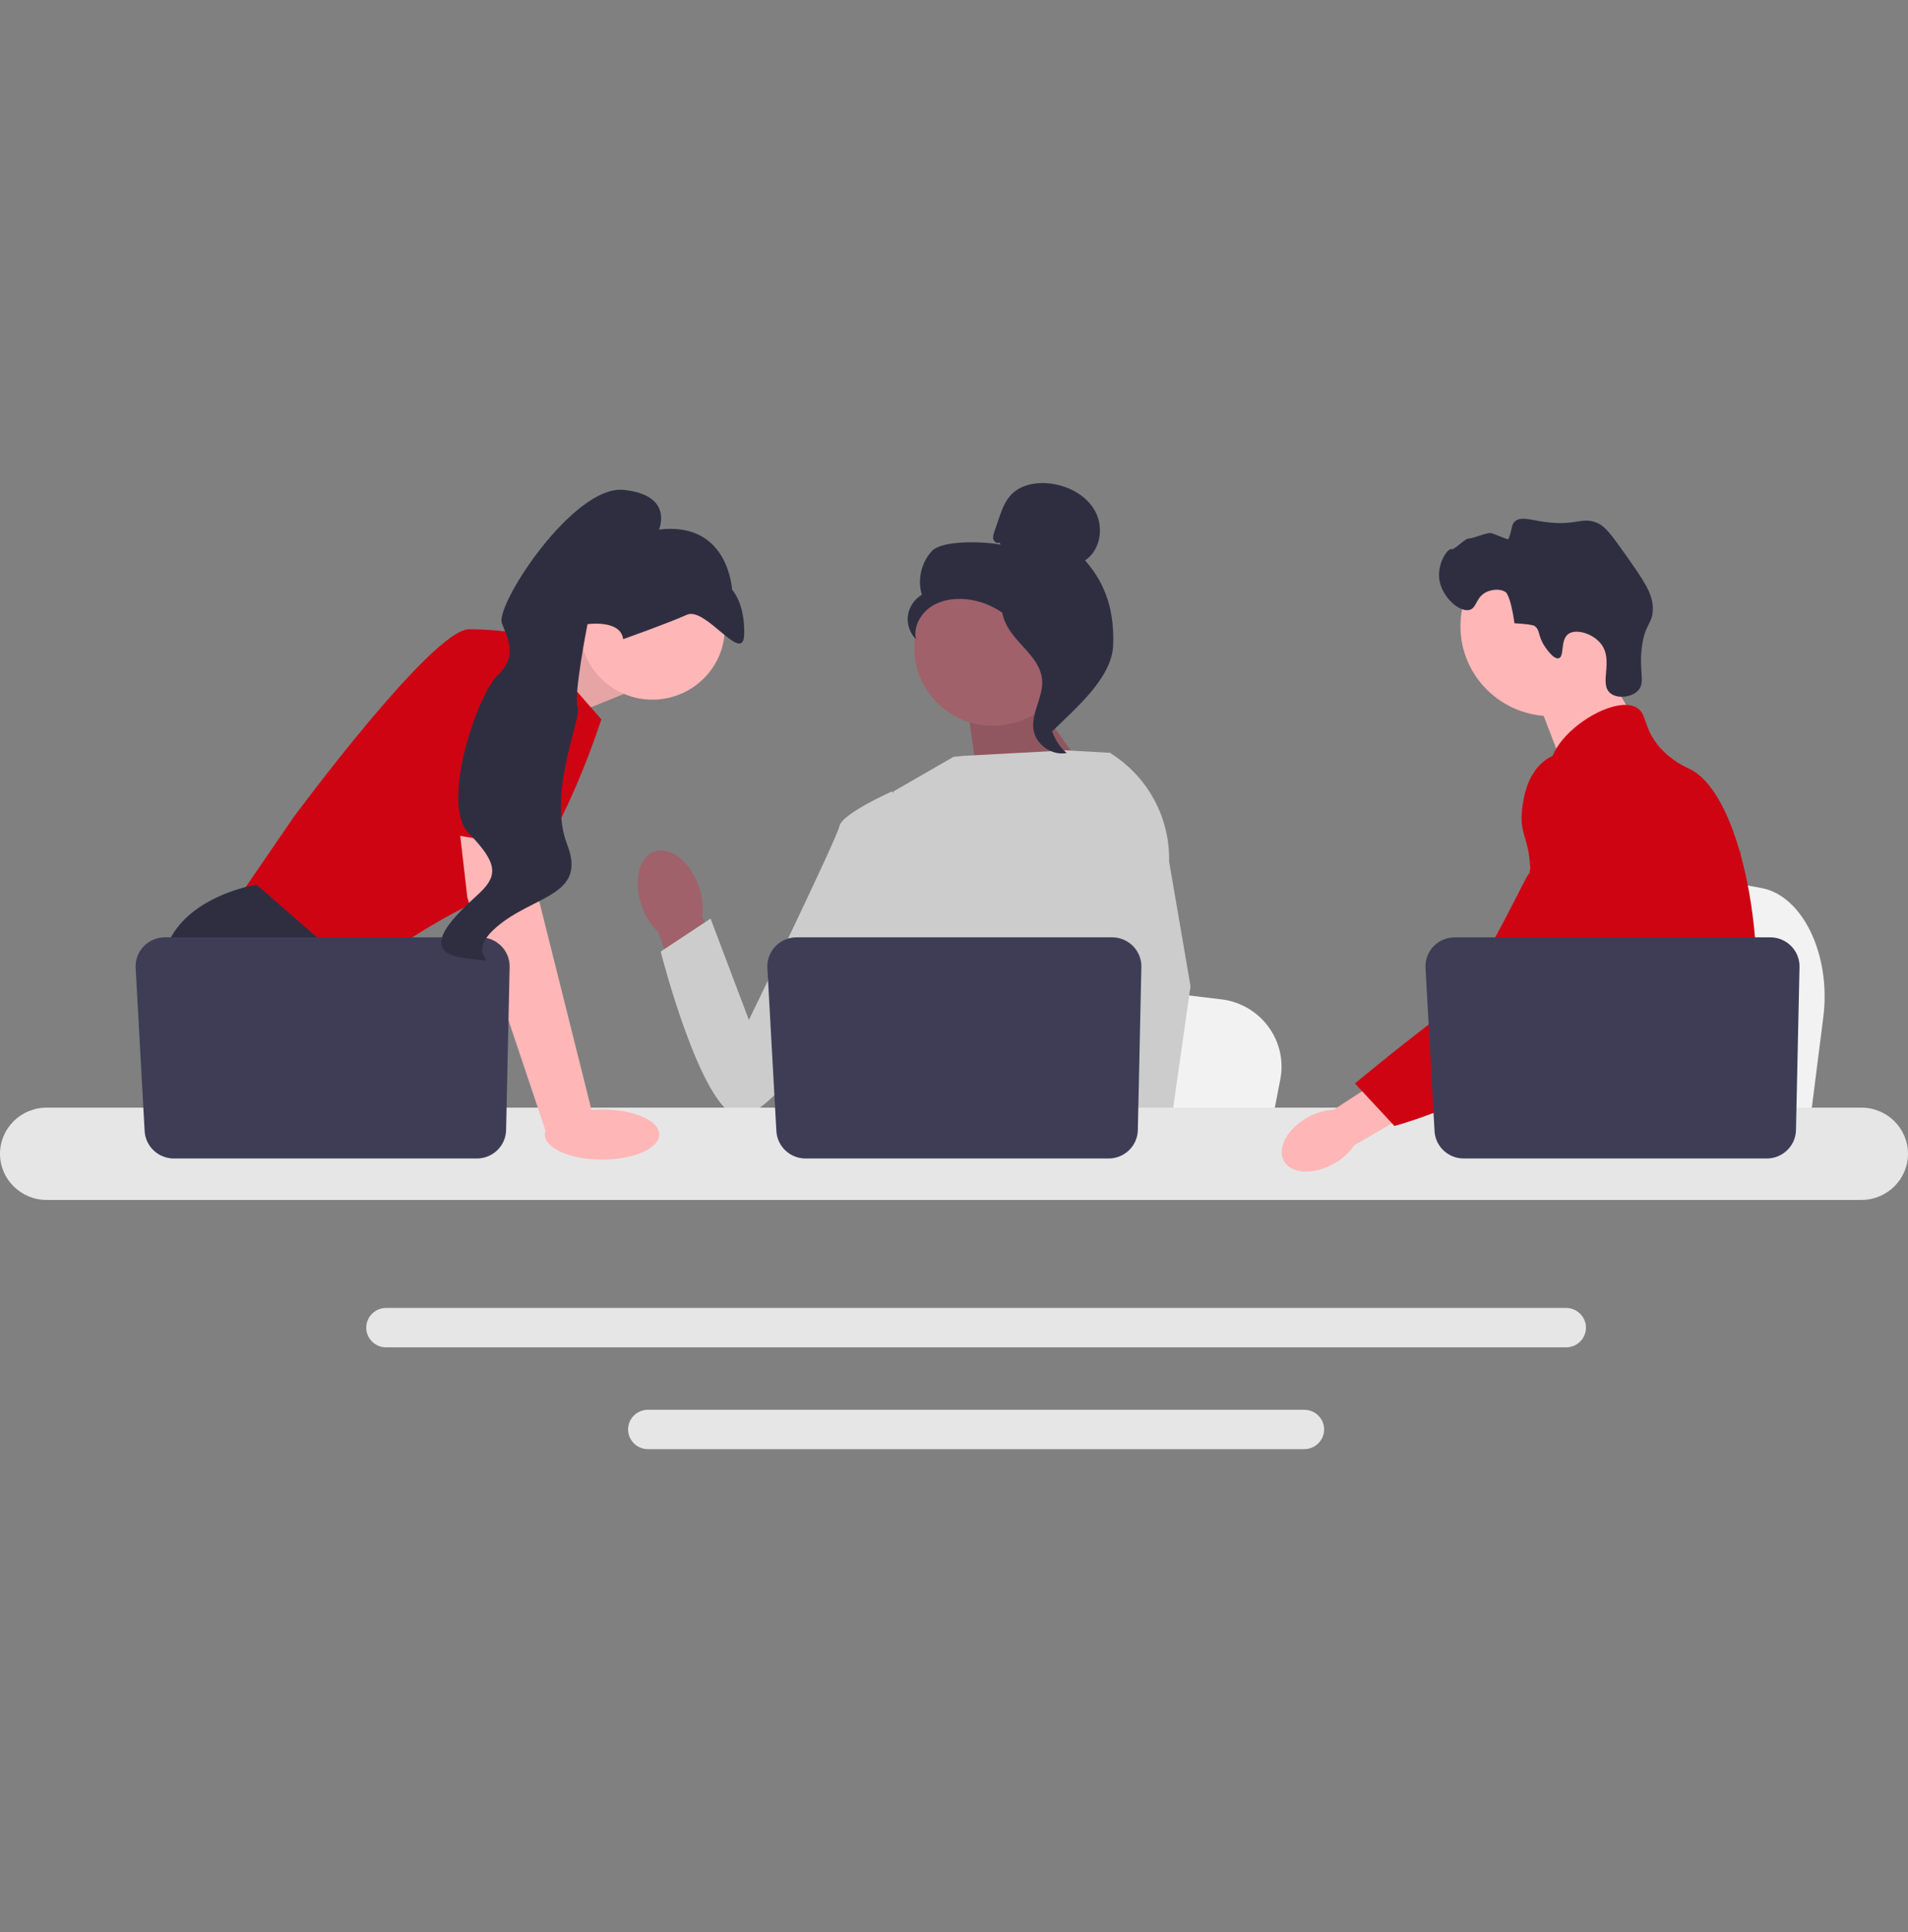 <svg width="80" height="81" viewBox="0 0 80 81" fill="none" xmlns="http://www.w3.org/2000/svg">
<rect x="0" y="0" width="80" height="81" fill="#808080" stroke="none"/>
<g clip-path="url(#clip0_1634_7397)">
<path d="M76.449 42.641L76.198 44.617L75.576 49.526H63.082C63.179 48.426 63.313 46.842 63.455 45.133C63.469 44.962 63.484 44.79 63.498 44.617C63.855 40.32 64.246 35.456 64.246 35.456L65.889 35.76L69.076 36.347L70.375 36.586L73.852 37.227C75.586 37.546 76.779 40.033 76.449 42.641Z" fill="#F2F2F2"/>
<path d="M66.998 27.504L68.534 30.167L65.581 32.24L64.321 28.966L66.998 27.504Z" fill="#FFB6B6"/>
<path d="M65.042 30.023C67.144 30.023 68.848 28.336 68.848 26.253C68.848 24.171 67.144 22.483 65.042 22.483C62.939 22.483 61.235 24.171 61.235 26.253C61.235 28.336 62.939 30.023 65.042 30.023Z" fill="#FFB6B6"/>
<path d="M64.768 27.096C64.466 26.64 64.585 26.402 64.332 26.235C64.332 26.235 64.23 26.167 63.501 26.129C63.338 24.966 63.134 24.825 63.134 24.825C62.9 24.662 62.551 24.715 62.334 24.814C61.876 25.025 61.929 25.479 61.621 25.566C61.194 25.686 60.419 25.009 60.342 24.234C60.28 23.602 60.691 22.988 60.854 23.021C61.016 23.053 61.403 22.563 61.612 22.571C61.755 22.576 62.338 22.325 62.495 22.345C62.666 22.366 63.231 22.658 63.255 22.591C63.419 22.128 63.37 21.999 63.509 21.866C63.755 21.631 64.158 21.795 64.789 21.883C66.088 22.064 66.315 21.64 66.98 21.927C67.317 22.072 67.598 22.464 68.147 23.241C68.915 24.329 69.299 24.872 69.301 25.506C69.304 26.153 68.987 26.112 68.849 27.069C68.694 28.135 69.022 28.622 68.664 28.968C68.386 29.236 67.823 29.3 67.526 29.065C67.019 28.663 67.683 27.692 67.122 26.984C66.777 26.549 66.085 26.355 65.767 26.57C65.409 26.813 65.606 27.527 65.354 27.595C65.138 27.653 64.821 27.175 64.768 27.096Z" fill="#2F2E41"/>
<path d="M73.635 41.945C73.529 43.743 73.108 44.31 72.96 46.434C72.928 46.9 72.908 47.441 72.908 48.086C72.908 48.251 72.909 48.41 72.909 48.565C72.909 48.896 72.903 49.209 72.864 49.526C72.834 49.779 72.784 50.034 72.7 50.303H64.501C64.501 50.301 64.501 50.299 64.499 50.297C64.451 50.091 64.421 49.893 64.398 49.704C64.391 49.644 64.384 49.584 64.379 49.526C64.371 49.457 64.365 49.39 64.358 49.323C64.333 49.057 64.308 48.806 64.249 48.565C64.17 48.233 64.026 47.921 63.731 47.619C63.61 47.496 63.489 47.4 63.371 47.316C63.348 47.3 63.325 47.285 63.303 47.269C62.976 47.047 62.667 46.887 62.399 46.434C62.394 46.427 62.391 46.42 62.387 46.413C62.341 46.334 62.221 46.126 62.134 45.848C62.043 45.559 61.987 45.196 62.087 44.825C62.324 43.946 63.203 43.858 63.921 42.969C63.998 42.873 64.075 42.767 64.148 42.649C64.473 42.126 64.56 41.666 64.664 41.118C64.68 41.029 64.695 40.942 64.707 40.857C64.716 40.793 64.725 40.73 64.731 40.668C64.788 40.146 64.761 39.696 64.693 39.294C64.474 37.977 63.826 37.161 64.284 35.979C64.427 35.608 64.632 35.329 64.837 35.091C65.273 34.585 65.721 34.257 65.643 33.605C65.564 32.946 65.061 32.856 65.004 32.281C64.976 31.99 65.072 31.684 65.252 31.383V31.382C65.828 30.414 67.266 29.523 68.179 29.551C68.348 29.556 68.498 29.593 68.622 29.666C69.073 29.929 68.885 30.504 69.576 31.31C70.091 31.909 70.672 32.148 70.893 32.262C71.767 32.713 72.477 34.045 72.96 35.748C72.964 35.761 72.967 35.774 72.971 35.787C73.269 36.854 73.48 38.065 73.584 39.294C73.628 39.814 73.654 40.337 73.659 40.854C73.664 41.267 73.655 41.626 73.635 41.945Z" fill="#CE0413"/>
<path d="M67.496 48.104L67.329 48.565L67.224 48.854L66.98 49.526L66.698 50.303H64.882L65.187 49.526L65.328 49.164L65.563 48.565L65.956 47.56L67.496 48.104Z" fill="#FFB6B6"/>
<path d="M72.989 35.59C72.984 35.65 72.978 35.716 72.971 35.787C72.899 36.513 72.729 37.812 72.481 39.294C72.35 40.075 72.197 40.908 72.024 41.735C71.653 43.52 71.192 45.278 70.67 46.433C70.577 46.642 70.481 46.83 70.383 46.996C70.308 47.123 70.23 47.249 70.148 47.372C69.882 47.777 69.584 48.161 69.275 48.519C69.263 48.535 69.249 48.55 69.235 48.565C69.185 48.623 69.133 48.681 69.082 48.739C68.829 49.021 68.57 49.284 68.32 49.526C68.016 49.82 67.722 50.081 67.459 50.303H64.511L64.499 50.297L64.075 50.111C64.075 50.111 64.196 49.97 64.398 49.704C64.439 49.65 64.484 49.591 64.532 49.526C64.591 49.446 64.655 49.358 64.723 49.263C64.865 49.064 65.026 48.83 65.2 48.565C65.536 48.052 65.919 47.422 66.306 46.691C66.35 46.606 66.395 46.52 66.44 46.433C66.441 46.431 66.443 46.428 66.444 46.425C66.521 46.277 66.596 46.124 66.672 45.969C67.314 44.647 67.497 43.55 67.55 43.195C67.624 42.692 67.726 41.989 67.698 41.216C67.68 40.706 67.605 40.166 67.427 39.631V39.63C67.39 39.517 67.349 39.405 67.302 39.294C67.218 39.093 67.118 38.896 67 38.701C66.478 37.844 66.055 37.808 65.718 36.874C65.618 36.597 65.392 35.972 65.461 35.312V35.311C65.469 35.23 65.483 35.147 65.502 35.065V35.064C65.506 35.041 65.513 35.017 65.519 34.995C65.572 34.793 65.659 34.592 65.791 34.402C66.048 34.033 66.4 33.814 66.715 33.683L66.716 33.682C67.079 33.532 67.393 33.5 67.454 33.495C68.802 33.376 69.848 34.498 70.419 35.112C70.64 35.348 70.842 35.547 71.026 35.709C72.463 36.979 72.858 36.167 72.96 35.748C72.976 35.683 72.984 35.627 72.989 35.59Z" fill="#CE0413"/>
<path d="M72.993 35.543C72.993 35.547 72.992 35.563 72.989 35.589C72.99 35.575 72.991 35.561 72.992 35.548C72.992 35.546 72.992 35.544 72.993 35.543Z" fill="#CE0413"/>
<path d="M65.663 54.831H16.19C15.73 54.831 15.356 55.201 15.356 55.657C15.356 56.113 15.73 56.483 16.19 56.483H65.663C66.123 56.483 66.497 56.113 66.497 55.657C66.497 55.201 66.123 54.831 65.663 54.831Z" fill="#E6E6E6"/>
<path d="M54.684 59.099H27.168C26.709 59.099 26.335 59.469 26.335 59.924C26.335 60.379 26.709 60.75 27.168 60.75H54.684C55.144 60.75 55.519 60.379 55.519 59.924C55.519 59.469 55.144 59.099 54.684 59.099Z" fill="#E6E6E6"/>
<path d="M21.695 27.68L24.813 26.38L26.151 29.095L22.874 30.42L21.695 27.68Z" fill="#FFB6B6"/>
<path opacity="0.1" d="M21.695 27.68L24.813 26.38L26.151 29.095L22.874 30.42L21.695 27.68Z" fill="black"/>
<path d="M22.138 26.645L25.214 30.155C25.214 30.155 23.075 36.844 20.935 37.44C18.795 38.036 14.85 40.95 14.85 40.95L9.902 37.771L12.309 34.261C12.309 34.261 18.126 26.38 19.664 26.38C21.202 26.38 22.138 26.645 22.138 26.645Z" fill="#CE0413"/>
<path d="M17.983 49.526H10.822L10.37 48.927L8.521 46.48L8.096 45.917C8.096 45.917 6.491 43.003 6.826 40.353C7.16 37.704 10.637 37.108 10.637 37.108H10.78L15.037 40.813L14.783 44.261L16.131 46.48L17.983 49.526Z" fill="#2F2E41"/>
<path d="M12.289 49.526H10.37V46.711L12.289 49.526Z" fill="#2F2E41"/>
<path d="M53.681 45.253L53.443 46.48L52.85 49.526H40.948C41.041 48.843 41.168 47.861 41.304 46.8C41.318 46.694 41.331 46.587 41.345 46.48C41.685 43.813 42.058 40.795 42.058 40.795L43.622 40.983L46.658 41.347L47.895 41.496L51.208 41.894C52.859 42.092 53.996 43.635 53.681 45.253Z" fill="#F2F2F2"/>
<path d="M70.525 49.526H64.069C64.168 49.411 64.223 49.345 64.223 49.345L66.158 49.029L70.146 48.377C70.146 48.377 70.328 48.843 70.525 49.526Z" fill="#2F2E41"/>
<path d="M43.143 29.004L45.95 32.936L41.053 33.081L40.527 29.386L43.143 29.004Z" fill="#A0616A"/>
<path opacity="0.1" d="M43.143 29.004L45.95 32.936L41.053 33.081L40.527 29.386L43.143 29.004Z" fill="black"/>
<path d="M29.298 37.151C28.938 36.122 28.11 35.471 27.448 35.699C26.787 35.926 26.543 36.944 26.904 37.974C27.042 38.387 27.278 38.761 27.592 39.065L29.174 43.407L31.215 42.628L29.439 38.431C29.496 37.999 29.448 37.56 29.298 37.151Z" fill="#A0616A"/>
<path d="M48.301 35.147L48.297 39.155L47.921 40.635L47.146 43.679L46.583 46.479L46.163 48.566L46.013 49.311C45.9 49.386 45.788 49.457 45.675 49.526H35.895C35.339 49.195 35.028 48.938 35.028 48.938C35.028 48.938 35.182 48.795 35.358 48.566C35.654 48.178 36.014 47.542 35.794 46.934C35.747 46.807 35.735 46.652 35.749 46.479C35.839 45.339 37.047 43.41 37.047 43.41L36.797 40.548L36.687 39.294L37.46 33.178L39.98 31.727L40.415 31.685L44.71 31.455L46.486 31.556L46.566 31.578L48.301 35.147Z" fill="#CCCCCC"/>
<path d="M48.492 49.526H46.352L46.258 48.566L46.256 48.547L46.861 48.506L48.438 48.399L48.465 48.974L48.486 49.415L48.492 49.526Z" fill="#FFB6B6"/>
<path d="M49.019 36.116L49.917 41.34L49.184 46.48L49.069 47.28L48.867 48.692L48.805 49.127L48.807 49.174L48.823 49.526H46.282L46.188 48.566L46.18 48.48L45.989 46.513L45.986 46.48L45.58 42.309L46.375 39.294L46.434 39.072V39.071L46.78 33.91L46.512 31.564L46.51 31.542C46.515 31.545 46.52 31.549 46.525 31.552C46.539 31.561 46.553 31.569 46.566 31.578C48.129 32.56 49.059 34.282 49.019 36.116Z" fill="#CCCCCC"/>
<path d="M38.37 34.179L37.393 33.178C37.393 33.178 35.301 34.112 35.197 34.63C35.093 35.148 31.4 42.758 31.4 42.758L29.793 38.508L27.701 39.891C27.701 39.891 29.38 46.49 30.949 46.8C32.519 47.11 37.779 38.989 37.779 38.989L38.37 34.179Z" fill="#CCCCCC"/>
<path d="M78.046 46.434H1.953C0.876 46.434 0 47.302 0 48.369C0 49.435 0.876 50.303 1.953 50.303H78.046C79.123 50.303 80 49.435 80 48.369C80 47.302 79.123 46.434 78.046 46.434Z" fill="#E6E6E6"/>
<path d="M47.856 40.537L47.708 47.375C47.693 48.037 47.148 48.566 46.479 48.566H33.779C33.127 48.566 32.588 48.06 32.552 47.415L32.175 40.578C32.136 39.88 32.697 39.294 33.402 39.294H46.627C47.316 39.294 47.87 39.855 47.856 40.537Z" fill="#3F3D56"/>
<path d="M27.354 29.33C29.032 29.33 30.392 27.982 30.392 26.32C30.392 24.658 29.032 23.311 27.354 23.311C25.676 23.311 24.316 24.658 24.316 26.32C24.316 27.982 25.676 29.33 27.354 29.33Z" fill="#FFB6B6"/>
<path d="M22.272 34.194L22.607 37.771L24.88 46.844L22.916 47.526L19.597 37.638L19.139 33.665L22.272 34.194Z" fill="#FFB6B6"/>
<path d="M21.368 40.537L21.22 47.375C21.206 48.037 20.66 48.566 19.991 48.566H7.292C6.639 48.566 6.1 48.06 6.064 47.415L5.687 40.578C5.649 39.88 6.209 39.294 6.914 39.294H20.139C20.828 39.294 21.383 39.855 21.368 40.537Z" fill="#3F3D56"/>
<path d="M25.242 48.612C26.567 48.612 27.642 48.142 27.642 47.561C27.642 46.98 26.567 46.51 25.242 46.51C23.917 46.51 22.842 46.98 22.842 47.561C22.842 48.142 23.917 48.612 25.242 48.612Z" fill="#FFB6B6"/>
<path d="M17.558 34.741L18.929 27.505C18.929 27.505 22.74 26.975 22.874 28.234C23.008 29.492 22.778 35.642 22.778 35.642L17.558 34.741Z" fill="#CE0413"/>
<path d="M26.128 26.794C26.128 26.794 28.007 26.129 28.8 25.772C29.593 25.414 31.168 27.907 31.203 26.591C31.238 25.274 30.694 24.722 30.694 24.722C30.694 24.722 30.558 21.841 27.628 22.201C27.628 22.201 28.272 20.76 26.156 20.537C24.041 20.314 20.749 25.374 21.044 26.131C21.338 26.887 21.692 27.512 20.855 28.321C20.019 29.129 18.453 33.693 19.645 34.92C20.836 36.148 20.914 36.681 20.098 37.445C19.282 38.209 17.352 39.87 19.438 40.159C21.525 40.447 19.247 40.232 20.803 38.877C22.358 37.522 24.628 37.577 23.781 35.403C22.933 33.229 24.406 30.113 24.221 29.64C24.037 29.168 24.634 26.166 24.634 26.166C24.634 26.166 26.024 25.964 26.128 26.794Z" fill="#2F2E41"/>
<path d="M41.642 30.427C43.468 30.427 44.949 28.96 44.949 27.151C44.949 25.342 43.468 23.875 41.642 23.875C39.815 23.875 38.334 25.342 38.334 27.151C38.334 28.96 39.815 30.427 41.642 30.427Z" fill="#A0616A"/>
<path d="M41.906 22.747C41.81 22.802 41.682 22.719 41.651 22.613C41.62 22.508 41.656 22.396 41.691 22.292L41.87 21.768C41.996 21.397 42.131 21.013 42.405 20.73C42.819 20.304 43.476 20.195 44.068 20.274C44.828 20.375 45.578 20.782 45.931 21.456C46.285 22.131 46.135 23.071 45.496 23.492C46.406 24.525 46.723 25.676 46.673 27.047C46.623 28.417 45.115 29.678 44.132 30.643C43.913 30.512 43.713 29.894 43.834 29.669C43.954 29.445 43.781 29.185 43.931 28.978C44.081 28.771 44.206 29.101 44.054 28.895C43.959 28.765 44.331 28.467 44.19 28.389C43.504 28.014 43.276 27.167 42.845 26.519C42.325 25.737 41.436 25.207 40.495 25.119C39.976 25.071 39.429 25.158 39.004 25.456C38.579 25.755 38.304 26.287 38.402 26.794C38.147 26.537 38.02 26.161 38.068 25.804C38.116 25.447 38.338 25.116 38.652 24.935C38.461 24.309 38.624 23.59 39.068 23.106C39.511 22.622 41.309 22.705 41.956 22.832L41.906 22.747Z" fill="#2F2E41"/>
<path d="M42.006 25.138C42.863 25.229 43.482 25.965 44.004 26.643C44.305 27.035 44.621 27.467 44.613 27.959C44.605 28.456 44.27 28.883 44.109 29.354C43.847 30.125 44.102 31.041 44.727 31.569C44.11 31.685 43.443 31.227 43.337 30.614C43.212 29.901 43.759 29.212 43.694 28.491C43.637 27.855 43.131 27.366 42.702 26.891C42.272 26.416 41.868 25.786 42.066 25.179L42.006 25.138Z" fill="#2F2E41"/>
<path d="M54.817 46.847C53.968 47.326 53.529 48.147 53.837 48.682C54.144 49.217 55.081 49.263 55.93 48.784C56.272 48.598 56.563 48.333 56.781 48.012L60.351 45.941L59.334 44.302L55.922 46.518C55.532 46.539 55.154 46.652 54.817 46.847Z" fill="#FFB6B6"/>
<path d="M66.906 31.661C66.799 31.619 65.863 31.268 65.008 31.732C64.026 32.264 63.875 33.48 63.822 33.907C63.699 34.892 64.061 35.112 64.137 36.11C64.28 37.975 64.657 35.847 64.055 36.699C63.847 36.993 61.718 41.561 60.545 42.456C58.262 44.196 56.812 45.422 56.812 45.422L58.467 47.202C58.467 47.202 61.082 46.512 63.394 45.026C65.764 43.501 66.95 42.739 67.867 41.247C67.946 41.119 69.836 37.941 68.821 34.426C68.589 33.624 68.165 32.156 66.906 31.661Z" fill="#CE0413"/>
<path d="M75.451 40.537L75.303 47.375C75.289 48.037 74.743 48.566 74.075 48.566H61.375C60.722 48.566 60.183 48.06 60.148 47.415L59.77 40.578C59.732 39.88 60.292 39.294 60.997 39.294H74.222C74.912 39.294 75.466 39.855 75.451 40.537Z" fill="#3F3D56"/>
</g>
<defs>
<clipPath id="clip0_1634_7397">
<rect width="80" height="40.5" fill="white" transform="translate(0 20.25)"/>
</clipPath>
</defs>
</svg>
